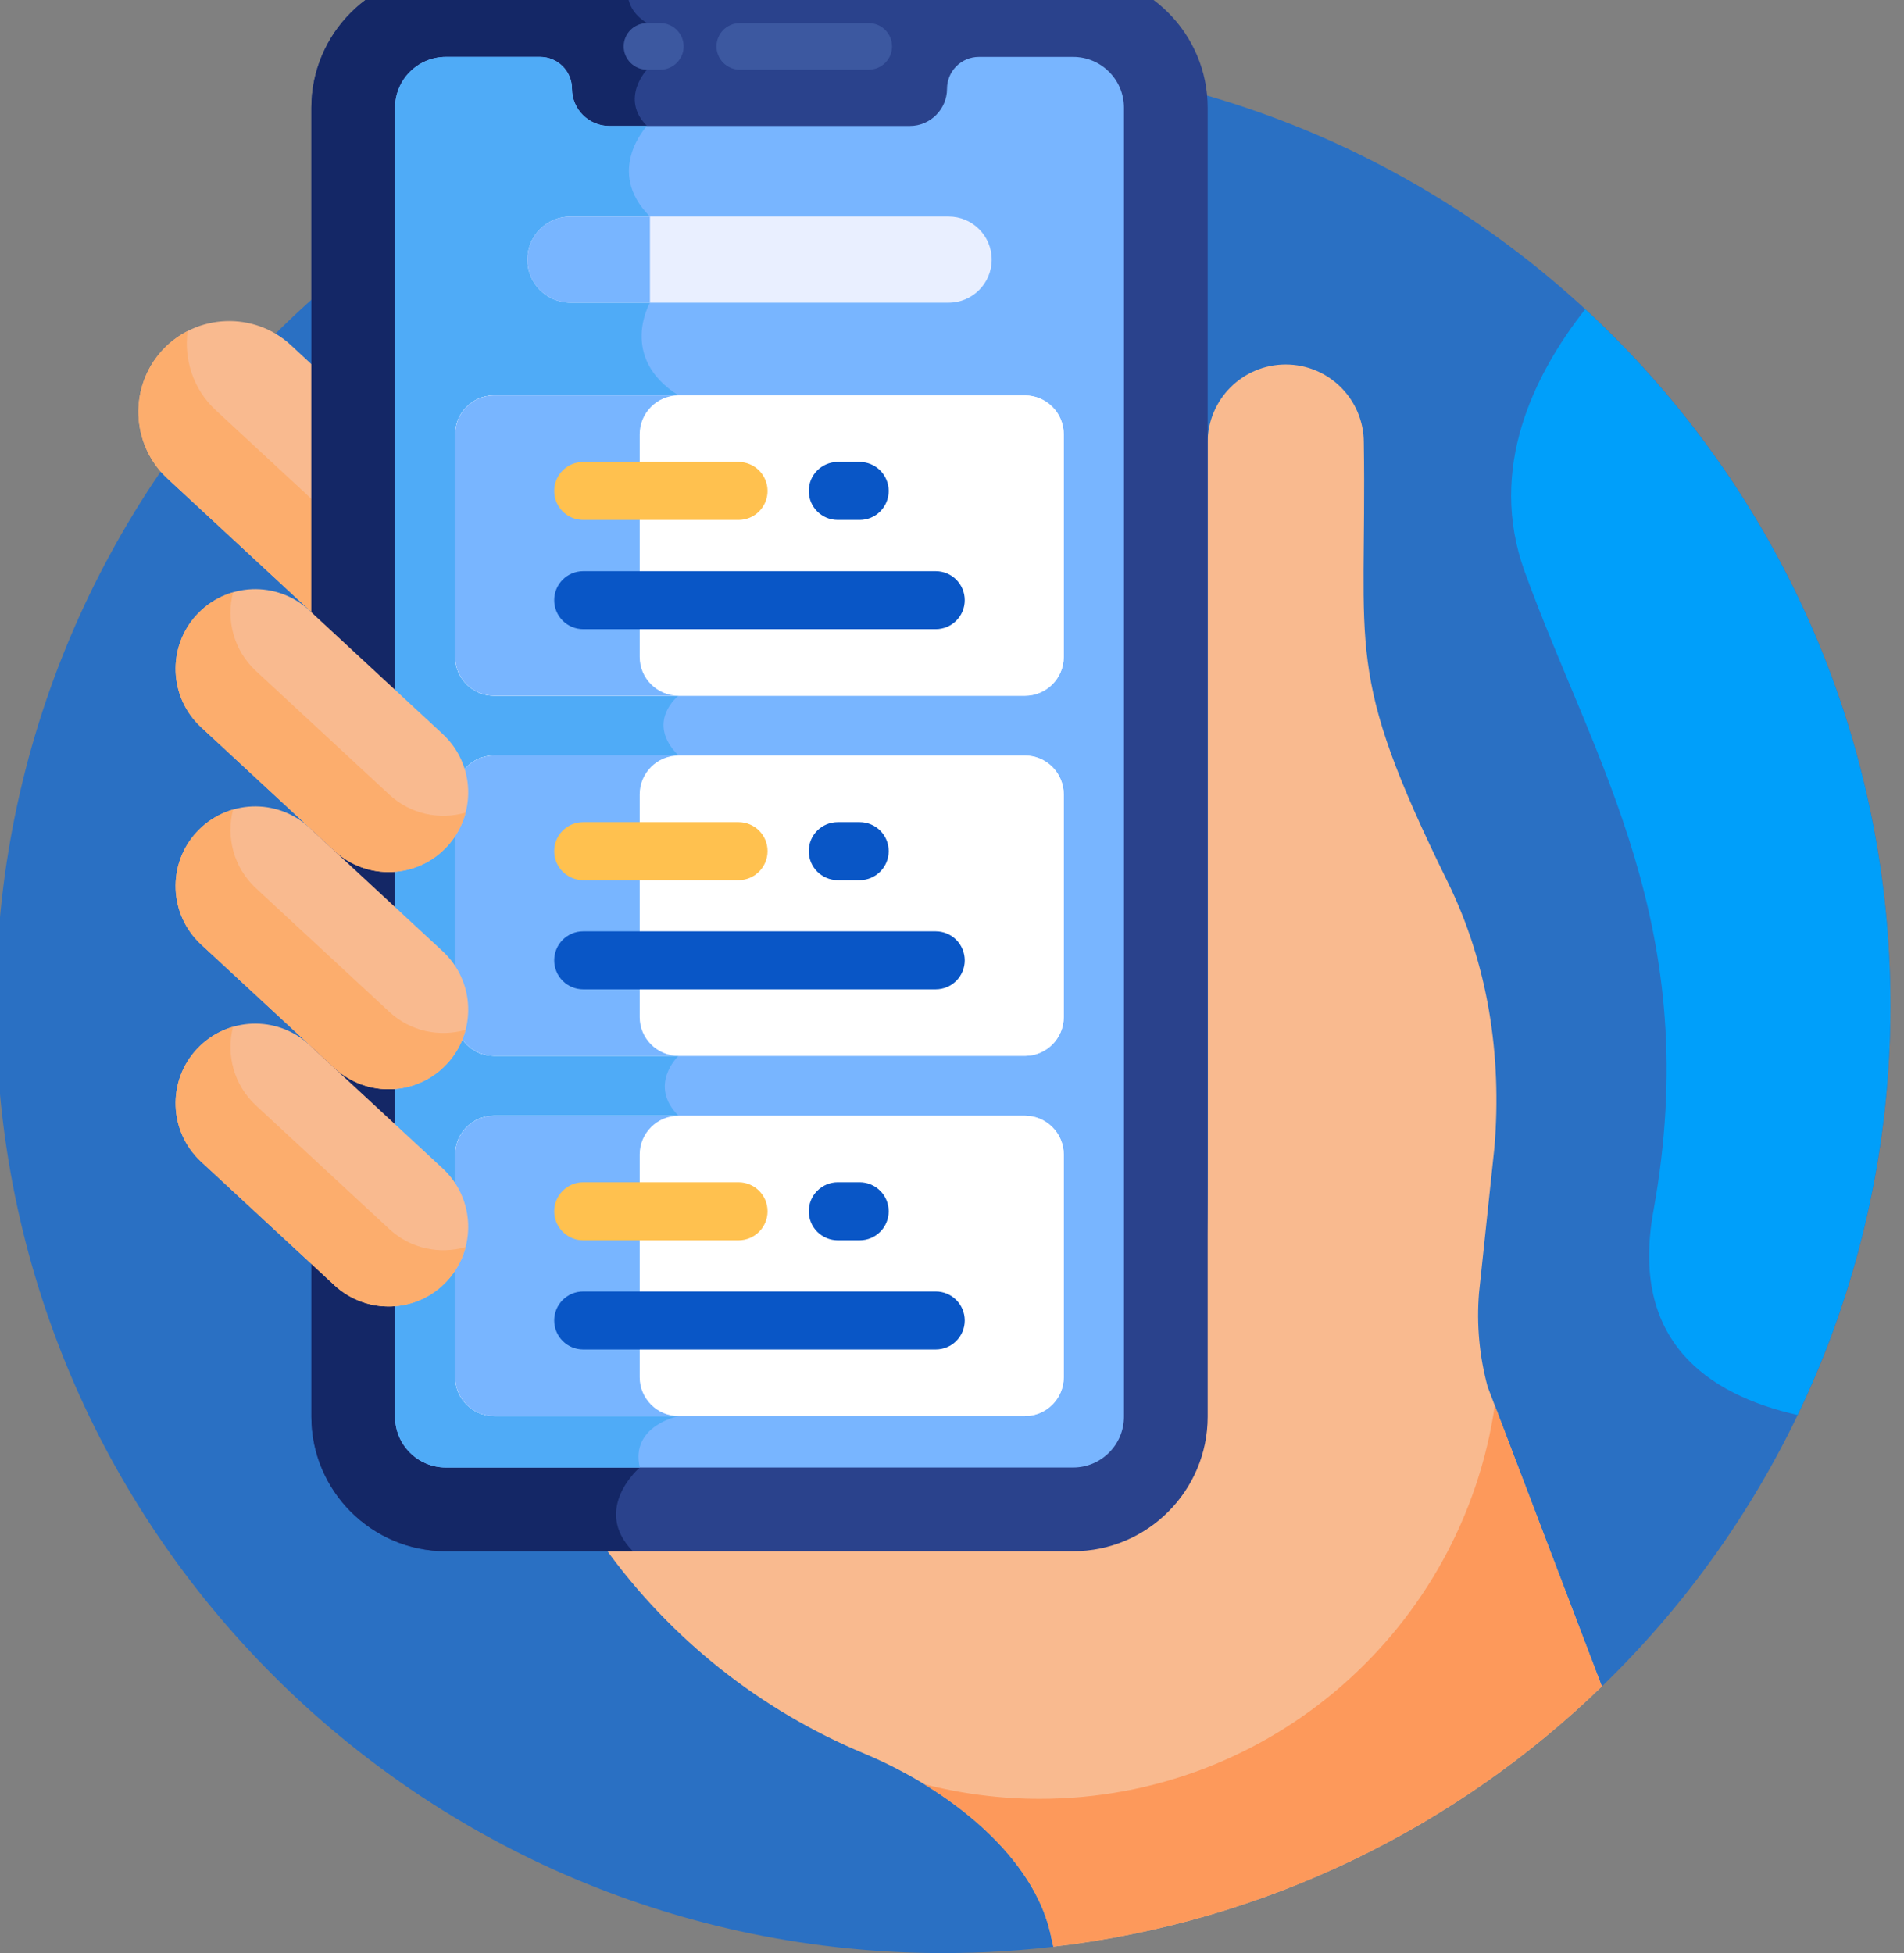 <?xml version="1.0" encoding="UTF-8"?> <svg xmlns="http://www.w3.org/2000/svg" width="39" height="40" viewBox="0 0 39 40" fill="none"><rect x="0" y="0" width="39" height="40" fill="#808080" stroke="none"/><g clip-path="url(#clip0_1240_12709)"><path d="M32.649 34.695C36.388 31.159 38.722 26.151 38.722 20.597C38.722 9.881 30.035 1.194 19.319 1.194C8.603 1.194 -0.084 9.881 -0.084 20.597C-0.084 31.313 8.603 40 19.319 40C20.159 40 20.986 39.947 21.797 39.843L32.649 34.695Z" fill="#2A70C3"></path><path d="M30.472 28.403C30.302 27.777 30.242 27.127 30.295 26.48L30.611 23.496C30.766 21.623 30.481 19.747 29.652 18.061C27.51 13.704 28.001 13.388 27.935 9.064C27.935 8.181 27.219 7.465 26.335 7.465C25.452 7.465 24.736 8.181 24.736 9.064C24.736 26.648 24.769 25.358 24.66 25.873V28.176C24.66 30.116 23.082 31.694 21.142 31.694H12.387C13.734 33.568 15.576 35.03 17.707 35.916L17.747 35.933C19.397 36.63 21.239 38.02 21.547 39.745L21.577 39.869C25.922 39.365 29.828 37.427 32.811 34.539L30.472 28.403ZM6.446 7.521L5.959 7.069C5.208 6.373 4.025 6.419 3.329 7.169C2.633 7.92 2.678 9.104 3.429 9.8L6.446 12.596V7.521Z" fill="#F9BA8F"></path><path d="M4.419 8.401C3.958 7.974 3.765 7.364 3.843 6.782C3.65 6.88 3.476 7.011 3.329 7.169C2.633 7.92 2.678 9.104 3.429 9.8L6.446 12.596V10.28L4.419 8.401Z" fill="#FCAD6D"></path><path d="M30.618 28.785C29.957 33.341 26.036 36.841 21.297 36.841C20.498 36.841 19.702 36.74 18.929 36.54C20.183 37.307 21.312 38.429 21.547 39.745L21.577 39.868C25.922 39.365 29.828 37.427 32.811 34.539L30.618 28.785Z" fill="#FD995B"></path><path d="M21.982 31.77H9.133C7.614 31.77 6.378 30.534 6.378 29.014V2.207C6.378 0.688 7.614 -0.548 9.133 -0.548H21.982C23.501 -0.548 24.737 0.688 24.737 2.207V29.014C24.737 30.534 23.501 31.77 21.982 31.77Z" fill="#2A428C"></path><path d="M9.133 -0.548C7.614 -0.548 6.378 0.688 6.378 2.207V29.014C6.378 30.534 7.614 31.77 9.133 31.77H12.963C12.113 30.902 13.105 30.055 13.105 30.055C11.706 29.688 11.825 28.218 11.825 28.218V4.341C11.825 2.935 13.252 2.58 13.252 2.58C12.69 2.018 13.252 1.427 13.252 1.427V0.474C12.734 0.145 12.836 -0.302 12.949 -0.548H9.133Z" fill="#142766"></path><path d="M13.527 1.427H13.252C13.125 1.427 13.004 1.376 12.915 1.287C12.826 1.198 12.775 1.077 12.775 0.95C12.775 0.824 12.826 0.703 12.915 0.614C13.004 0.524 13.125 0.474 13.252 0.474H13.527C13.653 0.474 13.774 0.524 13.863 0.614C13.953 0.703 14.003 0.824 14.003 0.95C14.003 1.077 13.953 1.198 13.863 1.287C13.774 1.376 13.653 1.427 13.527 1.427ZM17.796 1.427H15.152C15.026 1.427 14.905 1.376 14.815 1.287C14.726 1.198 14.676 1.077 14.676 0.95C14.676 0.824 14.726 0.703 14.815 0.614C14.905 0.524 15.026 0.474 15.152 0.474H17.796C17.922 0.474 18.043 0.524 18.132 0.614C18.222 0.703 18.272 0.824 18.272 0.95C18.272 1.077 18.222 1.198 18.132 1.287C18.043 1.376 17.922 1.427 17.796 1.427Z" fill="#3C58A0"></path><path d="M21.981 1.166H20.05C19.877 1.166 19.712 1.235 19.589 1.357C19.467 1.479 19.398 1.645 19.398 1.818C19.398 2.237 19.055 2.58 18.637 2.58H12.478C12.059 2.58 11.716 2.237 11.716 1.818C11.716 1.645 11.647 1.479 11.525 1.357C11.403 1.235 11.237 1.166 11.064 1.166H9.133C8.558 1.166 8.092 1.632 8.092 2.207V29.014C8.092 29.589 8.558 30.055 9.133 30.055H21.981C22.556 30.055 23.022 29.589 23.022 29.014V2.207C23.022 1.632 22.556 1.166 21.981 1.166Z" fill="#78B5FF"></path><path d="M13.104 30.055C12.906 29.201 13.897 29.002 13.897 29.002C13.897 29.002 14.528 23.481 13.897 22.851C13.267 22.22 13.897 21.625 13.897 21.625C13.897 21.625 14.586 16.163 13.897 15.474C13.209 14.786 13.897 14.249 13.897 14.249V8.098C12.664 7.32 13.313 6.199 13.313 6.199V4.435C12.381 3.503 13.252 2.58 13.252 2.58H12.478C12.059 2.58 11.716 2.237 11.716 1.818C11.716 1.645 11.647 1.48 11.525 1.357C11.403 1.235 11.237 1.166 11.064 1.166H9.133C8.558 1.166 8.092 1.632 8.092 2.207V29.014C8.092 29.589 8.558 30.055 9.133 30.055H13.104V30.055Z" fill="#4FABF7"></path><path d="M11.684 6.199H19.431C19.918 6.199 20.313 5.804 20.313 5.317C20.313 4.83 19.918 4.435 19.431 4.435H11.684C11.197 4.435 10.802 4.83 10.802 5.317C10.802 5.804 11.197 6.199 11.684 6.199Z" fill="#E9EFFF"></path><path d="M11.684 4.435H13.313V6.199H11.684C11.197 6.199 10.802 5.804 10.802 5.317C10.802 4.83 11.197 4.435 11.684 4.435Z" fill="#78B5FF"></path><path d="M20.995 14.249H10.118C9.681 14.249 9.324 13.892 9.324 13.456V8.891C9.324 8.455 9.681 8.098 10.118 8.098H20.995C21.432 8.098 21.789 8.455 21.789 8.891V13.456C21.789 13.892 21.432 14.249 20.995 14.249ZM20.995 21.625H10.118C9.681 21.625 9.324 21.268 9.324 20.832V16.268C9.324 15.831 9.681 15.474 10.118 15.474H20.995C21.432 15.474 21.789 15.831 21.789 16.268V20.832C21.789 21.268 21.432 21.625 20.995 21.625ZM20.995 29.001H10.118C9.681 29.001 9.324 28.644 9.324 28.208V23.644C9.324 23.208 9.681 22.851 10.118 22.851H20.995C21.432 22.851 21.789 23.208 21.789 23.644V28.208C21.789 28.644 21.432 29.001 20.995 29.001Z" fill="#E9EFFF"></path><path d="M20.995 14.249H10.118C9.681 14.249 9.324 13.892 9.324 13.456V8.891C9.324 8.455 9.681 8.098 10.118 8.098H20.995C21.432 8.098 21.789 8.455 21.789 8.891V13.456C21.789 13.892 21.432 14.249 20.995 14.249ZM20.995 21.625H10.118C9.681 21.625 9.324 21.268 9.324 20.832V16.268C9.324 15.831 9.681 15.474 10.118 15.474H20.995C21.432 15.474 21.789 15.831 21.789 16.268V20.832C21.789 21.268 21.432 21.625 20.995 21.625ZM20.995 29.001H10.118C9.681 29.001 9.324 28.644 9.324 28.208V23.644C9.324 23.208 9.681 22.851 10.118 22.851H20.995C21.432 22.851 21.789 23.208 21.789 23.644V28.208C21.789 28.644 21.432 29.001 20.995 29.001Z" fill="white"></path><path d="M13.103 13.456V8.892C13.103 8.455 13.46 8.098 13.897 8.098H10.118C9.681 8.098 9.324 8.455 9.324 8.892V13.456C9.324 13.892 9.681 14.249 10.118 14.249H13.897C13.46 14.249 13.103 13.892 13.103 13.456ZM13.103 20.832V16.268C13.103 15.831 13.46 15.474 13.897 15.474H10.118C9.681 15.474 9.324 15.831 9.324 16.268V20.832C9.324 21.268 9.681 21.625 10.118 21.625H13.897C13.46 21.625 13.103 21.268 13.103 20.832ZM13.103 28.208V23.644C13.103 23.208 13.46 22.851 13.897 22.851H10.118C9.681 22.851 9.324 23.208 9.324 23.644V28.208C9.324 28.644 9.681 29.002 10.118 29.002H13.897C13.46 29.002 13.103 28.644 13.103 28.208Z" fill="#78B5FF"></path><path d="M15.128 10.649H11.947C11.618 10.649 11.352 10.383 11.352 10.055C11.352 9.727 11.618 9.461 11.947 9.461H15.128C15.285 9.461 15.436 9.524 15.548 9.635C15.659 9.747 15.722 9.898 15.722 10.055C15.722 10.213 15.659 10.364 15.548 10.475C15.436 10.587 15.285 10.649 15.128 10.649Z" fill="#FFC14F"></path><path d="M19.167 12.886H11.947C11.618 12.886 11.352 12.62 11.352 12.292C11.352 11.964 11.618 11.698 11.947 11.698H19.167C19.495 11.698 19.761 11.964 19.761 12.292C19.761 12.62 19.495 12.886 19.167 12.886ZM17.609 10.649H17.16C16.832 10.649 16.566 10.383 16.566 10.055C16.566 9.727 16.832 9.461 17.16 9.461H17.609C17.767 9.461 17.918 9.524 18.029 9.635C18.14 9.747 18.203 9.898 18.203 10.055C18.203 10.213 18.14 10.364 18.029 10.475C17.918 10.587 17.767 10.649 17.609 10.649Z" fill="#0956C6"></path><path d="M15.128 18.026H11.947C11.618 18.026 11.352 17.76 11.352 17.431C11.352 17.103 11.618 16.838 11.947 16.838H15.128C15.456 16.838 15.722 17.103 15.722 17.431C15.722 17.76 15.456 18.026 15.128 18.026Z" fill="#FFC14F"></path><path d="M19.167 20.262H11.947C11.618 20.262 11.352 19.996 11.352 19.668C11.352 19.34 11.618 19.074 11.947 19.074H19.167C19.324 19.074 19.475 19.137 19.587 19.248C19.698 19.36 19.761 19.511 19.761 19.668C19.761 19.826 19.698 19.977 19.587 20.088C19.475 20.2 19.324 20.262 19.167 20.262ZM17.609 18.026H17.16C16.832 18.026 16.566 17.76 16.566 17.431C16.566 17.103 16.832 16.838 17.16 16.838H17.609C17.937 16.838 18.203 17.103 18.203 17.431C18.203 17.76 17.937 18.026 17.609 18.026Z" fill="#0956C6"></path><path d="M15.128 25.402H11.947C11.789 25.402 11.638 25.339 11.527 25.228C11.415 25.116 11.352 24.965 11.352 24.808C11.352 24.65 11.415 24.499 11.527 24.388C11.638 24.276 11.789 24.214 11.947 24.214H15.128C15.456 24.214 15.722 24.48 15.722 24.808C15.722 25.136 15.456 25.402 15.128 25.402Z" fill="#FFC14F"></path><path d="M19.167 27.638H11.947C11.618 27.638 11.352 27.372 11.352 27.044C11.352 26.716 11.618 26.45 11.947 26.45H19.167C19.495 26.45 19.761 26.716 19.761 27.044C19.761 27.372 19.495 27.638 19.167 27.638ZM17.609 25.402H17.16C17.003 25.402 16.852 25.339 16.74 25.228C16.629 25.116 16.566 24.965 16.566 24.808C16.566 24.65 16.629 24.499 16.74 24.388C16.852 24.276 17.003 24.214 17.16 24.214H17.609C17.937 24.214 18.203 24.48 18.203 24.808C18.203 25.136 17.937 25.402 17.609 25.402Z" fill="#0956C6"></path><path d="M9.156 17.338C8.544 17.998 7.512 18.038 6.851 17.425L4.119 14.894C3.458 14.282 3.419 13.25 4.031 12.589C4.644 11.928 5.676 11.889 6.336 12.501L9.068 15.033C9.729 15.645 9.768 16.677 9.156 17.338Z" fill="#F9BA8F"></path><path d="M7.975 16.275L5.243 13.743C4.786 13.32 4.627 12.696 4.774 12.133C4.49 12.214 4.233 12.372 4.031 12.589C3.419 13.25 3.458 14.282 4.119 14.894L6.851 17.426C7.512 18.038 8.544 17.998 9.156 17.338C9.338 17.141 9.469 16.903 9.537 16.643C9.006 16.797 8.41 16.678 7.975 16.275Z" fill="#FCAD6D"></path><path d="M9.156 26.235C8.544 26.896 7.512 26.935 6.851 26.323L4.119 23.792C3.458 23.179 3.419 22.147 4.031 21.487C4.644 20.826 5.676 20.787 6.336 21.399L9.068 23.93C9.729 24.542 9.768 25.574 9.156 26.235Z" fill="#F9BA8F"></path><path d="M7.975 25.172L5.243 22.641C4.786 22.218 4.627 21.593 4.774 21.03C4.49 21.112 4.233 21.27 4.031 21.487C3.419 22.147 3.458 23.179 4.119 23.792L6.851 26.323C7.512 26.935 8.544 26.896 9.156 26.235C9.338 26.039 9.469 25.8 9.537 25.541C9.006 25.694 8.41 25.576 7.975 25.172Z" fill="#FCAD6D"></path><path d="M9.156 21.786C8.544 22.447 7.512 22.486 6.851 21.874L4.119 19.343C3.458 18.731 3.419 17.699 4.031 17.038C4.644 16.377 5.676 16.338 6.336 16.95L9.068 19.482C9.729 20.094 9.768 21.126 9.156 21.786Z" fill="#F9BA8F"></path><path d="M7.975 20.724L5.243 18.192C4.786 17.769 4.627 17.145 4.774 16.581C4.49 16.663 4.233 16.821 4.031 17.038C3.419 17.699 3.458 18.731 4.119 19.343L6.851 21.874C7.512 22.486 8.544 22.447 9.156 21.786C9.338 21.59 9.469 21.352 9.537 21.092C9.006 21.245 8.41 21.127 7.975 20.724Z" fill="#FCAD6D"></path><path d="M32.47 6.333C31.417 7.673 30.467 9.598 31.227 11.698C32.652 15.638 34.922 18.983 33.866 24.808C33.387 27.451 34.959 28.558 36.82 28.98C38.038 26.443 38.721 23.6 38.721 20.597C38.721 14.956 36.313 9.878 32.47 6.333Z" fill="#009FFA"></path></g><defs><clipPath id="clip0_1240_12709"><rect width="40.548" height="40.548" fill="white" transform="translate(-1.644 -0.548)"></rect></clipPath></defs></svg> 